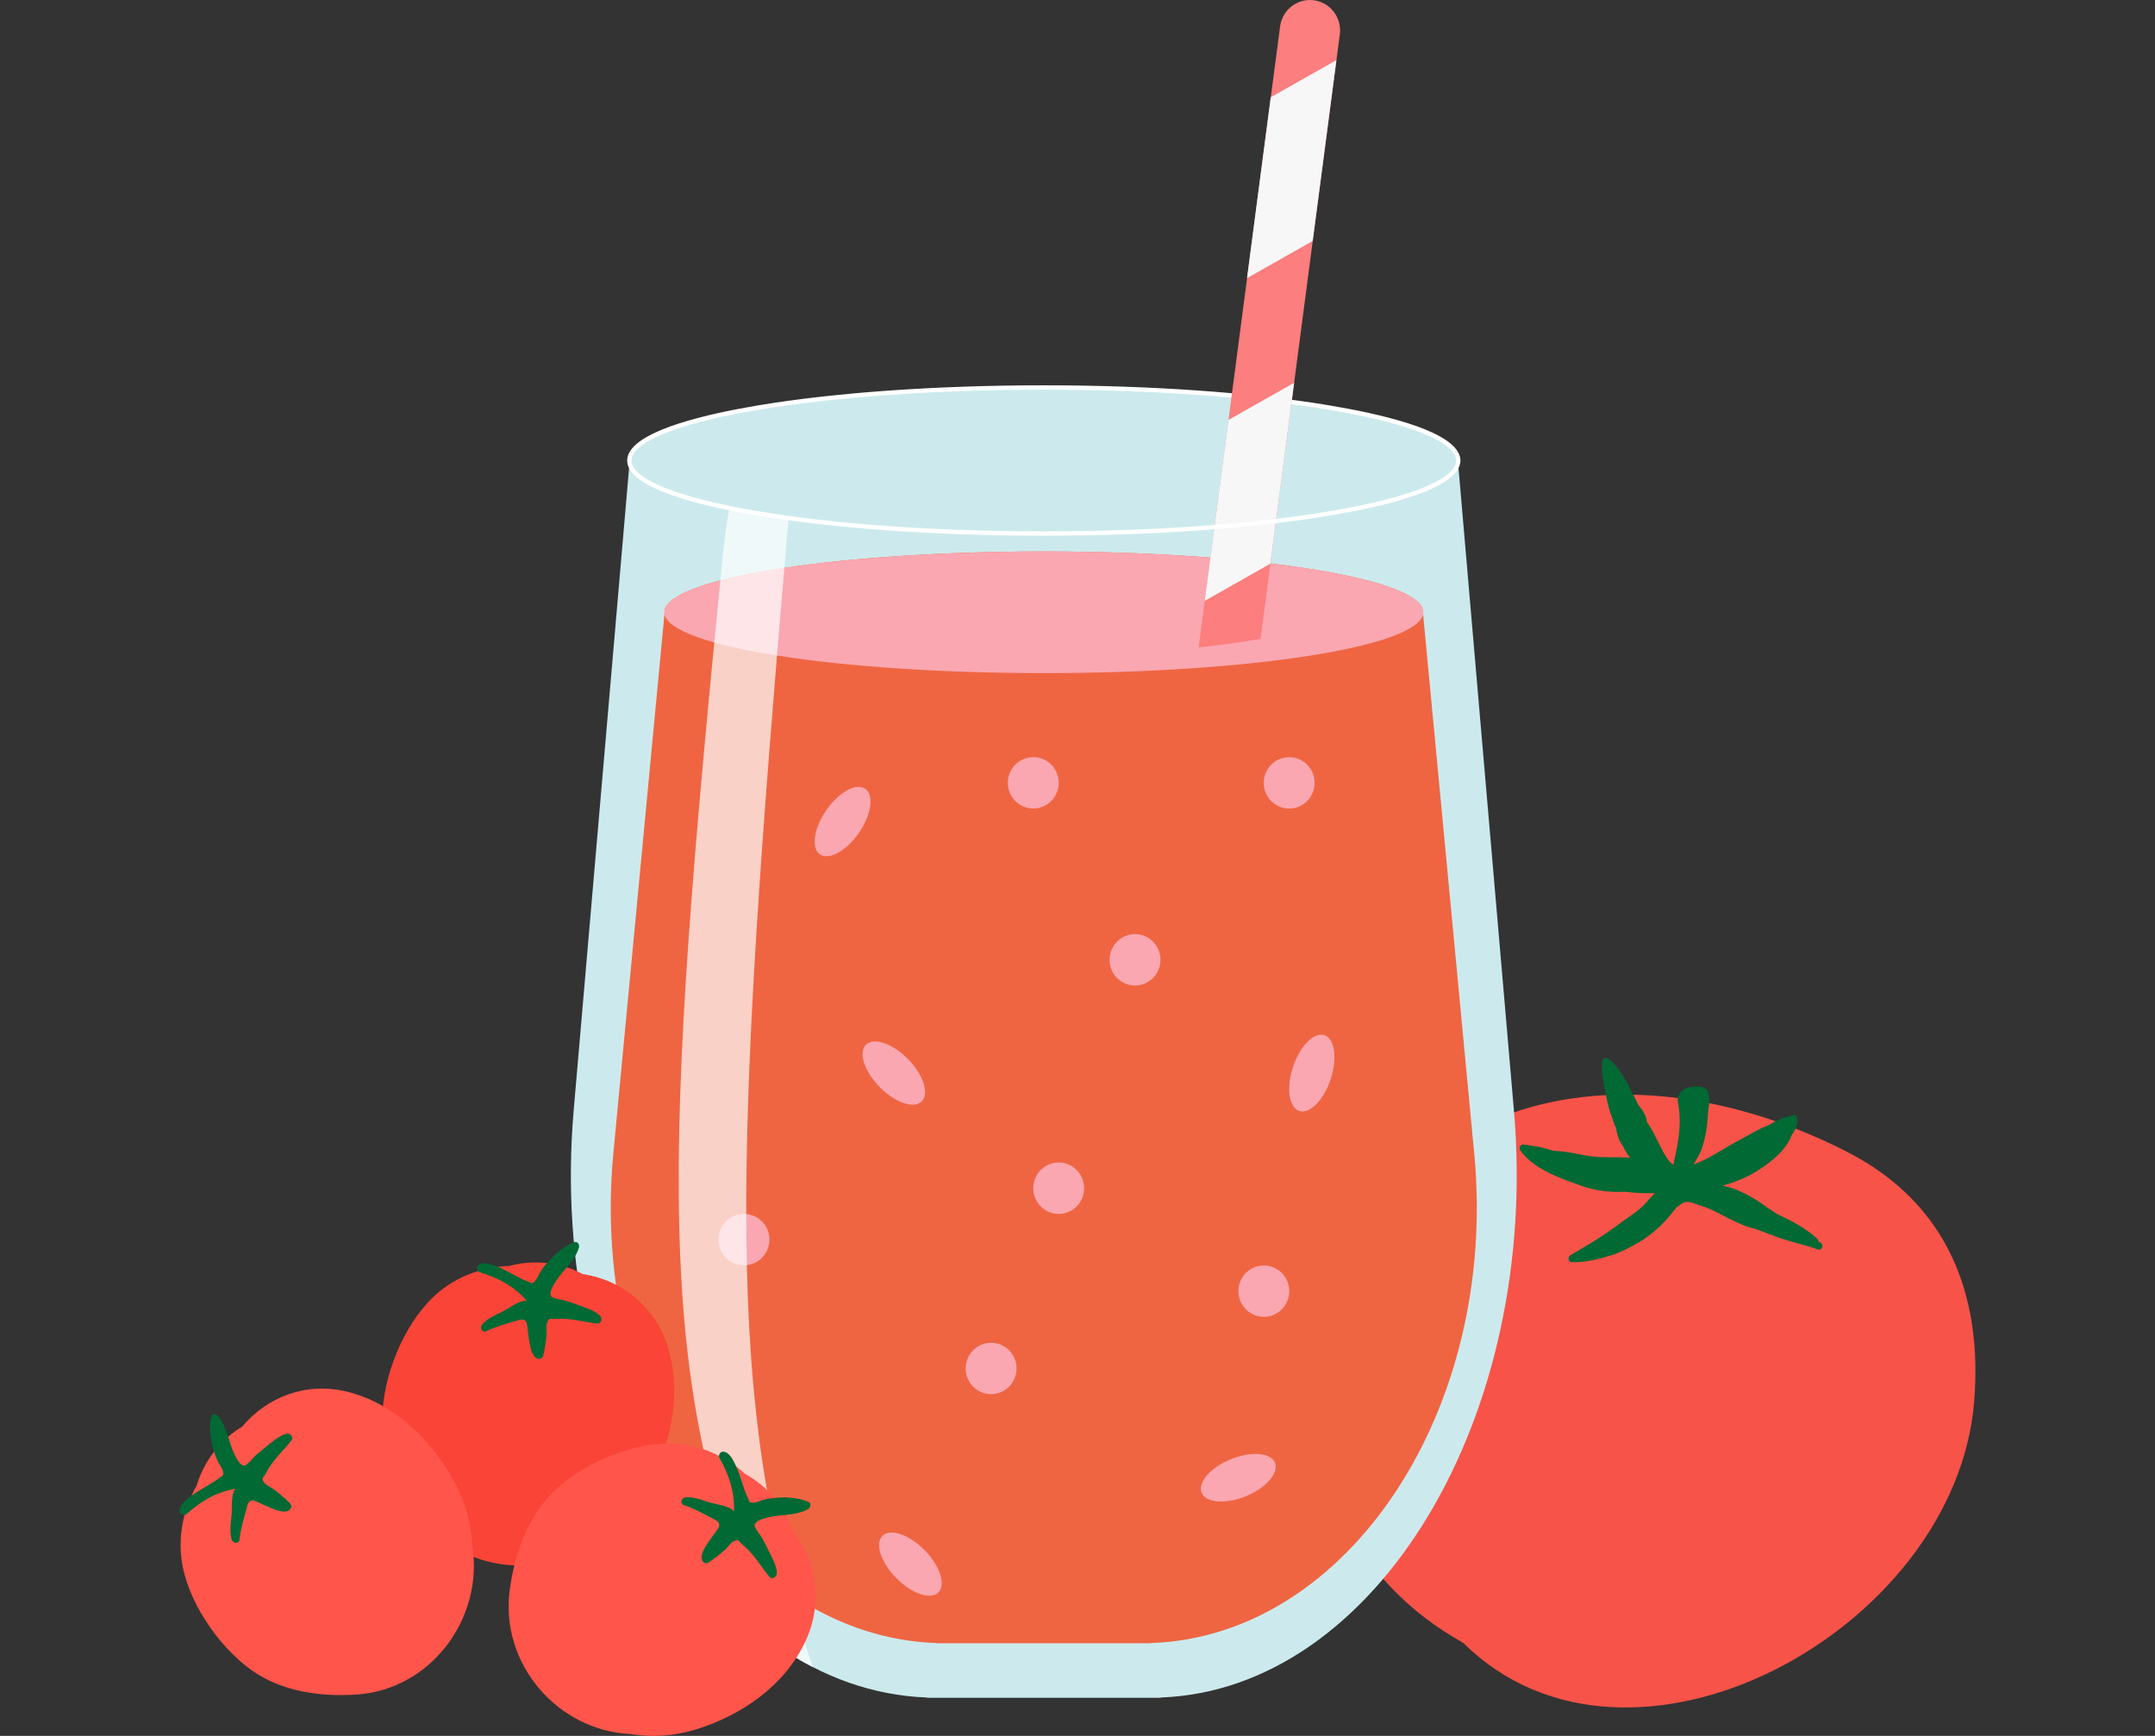 <svg width="72" height="58" viewBox="0 0 72 58" fill="none" xmlns="http://www.w3.org/2000/svg">
<rect x="0" y="0" width="72" height="58" fill="#333333" stroke="none"/>
<g clip-path="url(#clip0_3127_132896)">
<g clip-path="url(#clip1_3127_132896)">
<path d="M65.958 46.837C66.252 43.238 65.044 40.195 61.723 38.491C58.647 36.913 54.964 36.083 51.559 36.884C47.567 37.824 44.894 40.938 44.233 44.925C43.517 49.239 45.203 52.827 48.891 54.894C54.45 60.405 65.331 54.49 65.958 46.836V46.837Z" fill="#F85348"/>
<path d="M56.205 40.207C56.389 40.079 56.645 40.233 56.739 40.259C56.834 40.286 56.927 40.318 57.017 40.351C57.441 40.507 58.066 40.935 58.629 41.054C58.692 41.08 58.757 41.103 58.822 41.124C58.997 41.195 59.175 41.254 59.329 41.314C59.79 41.492 60.272 41.58 60.733 41.744C60.872 41.793 60.949 41.598 60.83 41.523C60.806 41.507 60.781 41.493 60.757 41.478C60.755 41.448 60.746 41.42 60.725 41.4C60.337 41.032 59.841 40.784 59.357 40.554C59.248 40.476 59.136 40.402 59.023 40.332C58.722 40.1 58.373 39.905 58.042 39.762C57.883 39.694 57.718 39.65 57.55 39.614C57.921 39.518 58.279 39.373 58.611 39.182C59.046 38.93 59.667 38.465 59.857 37.938C59.943 37.803 60.062 37.611 60.053 37.476C60.051 37.45 60.046 37.427 60.039 37.406C60.039 37.384 60.037 37.362 60.033 37.34C60.023 37.278 59.959 37.248 59.903 37.264C59.874 37.271 59.846 37.284 59.818 37.296C59.576 37.312 59.218 37.518 59.112 37.582C59.11 37.583 59.109 37.585 59.107 37.587C58.721 37.731 58.349 37.975 58.004 38.151C57.524 38.397 56.381 39.245 55.89 38.907C55.581 38.696 55.362 37.952 55.026 37.491C55.01 37.278 54.861 37.061 54.733 36.91C54.637 36.703 54.522 36.504 54.429 36.312C54.275 35.991 54.03 35.589 53.739 35.375C53.663 35.32 53.548 35.349 53.536 35.453C53.48 35.897 53.62 36.407 53.709 36.838C53.76 37.083 53.842 37.297 53.925 37.531C53.943 37.581 53.966 37.629 53.989 37.676C54.007 37.791 54.032 37.898 54.062 37.987C54.104 38.111 54.165 38.218 54.238 38.314C54.287 38.444 54.369 38.568 54.466 38.686C54.437 38.682 54.408 38.678 54.378 38.676C53.995 38.654 53.618 38.684 53.234 38.643C52.836 38.6 52.356 38.459 51.922 38.454C51.747 38.41 51.575 38.348 51.396 38.316C51.235 38.288 51.074 38.267 50.914 38.239C50.818 38.222 50.727 38.345 50.789 38.432C51.249 39.074 52.134 39.372 52.839 39.621C53.305 39.786 53.79 39.845 54.282 39.818C54.607 39.859 54.948 39.876 55.285 39.862C55.112 40.047 54.957 40.251 54.761 40.409C54.523 40.602 54.259 40.769 54.014 40.955C53.517 41.331 53.001 41.623 52.469 41.939C52.374 41.995 52.388 42.165 52.511 42.17C52.984 42.19 53.47 42.054 53.873 41.93C54.276 41.806 54.87 41.451 55.034 41.327C55.47 40.999 55.678 40.773 56.02 40.334" fill="#006934"/>
<path d="M57.081 36.576C57.084 36.529 57.075 36.482 57.048 36.439C56.932 36.257 56.579 36.3 56.402 36.34C56.224 36.38 56.045 36.55 56.054 36.751C56.054 36.755 56.055 36.758 56.056 36.761C56.053 36.775 56.052 36.789 56.055 36.804C56.233 37.669 56.012 38.428 55.826 39.267C55.797 39.4 56.006 39.461 56.05 39.338C56.076 39.418 56.204 39.434 56.245 39.348C56.258 39.32 56.268 39.289 56.278 39.26C56.324 39.282 56.379 39.273 56.413 39.205C56.561 38.903 56.775 38.651 56.877 38.322C56.978 37.998 57.035 37.694 57.052 37.355C57.056 37.264 57.074 37.144 57.083 37.022C57.112 36.867 57.122 36.713 57.081 36.575V36.576Z" fill="#006934"/>
<path d="M46.138 46.452L45.67 46.445C45.43 46.442 45.24 46.231 45.271 45.991C45.467 44.489 46.466 42.556 47.111 41.539C47.236 41.34 47.501 41.287 47.691 41.424L48.074 41.7C48.25 41.828 48.298 42.071 48.181 42.255C47.587 43.193 46.719 44.904 46.55 46.105C46.522 46.309 46.342 46.455 46.139 46.452L46.138 46.452Z" fill="#FFCDC9"/>
<path d="M38.781 56.717V56.726H30.968V56.717C23.786 56.455 18.281 47.374 19.167 37.101L21.033 15.46L21.051 15.243C21.474 13.962 27.502 12.947 34.875 12.947C42.247 12.947 48.249 13.958 48.694 15.235L48.715 15.466L50.581 37.101C51.466 47.374 45.963 56.456 38.782 56.717H38.781Z" fill="#CCEAED"/>
<path d="M38.451 54.898V54.905H31.297V54.898C24.721 54.679 19.68 47.111 20.491 38.551L22.2 20.518L22.216 20.337C22.603 19.27 28.123 18.424 34.874 18.424C41.626 18.424 47.121 19.266 47.529 20.33L47.547 20.523L49.256 38.551C50.066 47.111 45.028 54.679 38.452 54.898H38.451Z" fill="#EF6542"/>
<path d="M47.555 20.457C47.555 20.479 47.553 20.501 47.547 20.523C47.332 21.616 41.74 22.49 34.875 22.49C28.01 22.49 22.401 21.612 22.2 20.518C22.197 20.498 22.194 20.477 22.194 20.457C22.194 20.416 22.202 20.377 22.216 20.337C22.603 19.27 28.123 18.424 34.874 18.424C41.626 18.424 47.121 19.266 47.529 20.33C47.547 20.372 47.555 20.414 47.555 20.457Z" fill="#FAA7B1"/>
<path d="M43.203 35.639C43.437 34.941 43.907 34.47 44.253 34.589C44.599 34.707 44.689 35.369 44.455 36.068C44.222 36.766 43.752 37.237 43.406 37.118C43.06 37 42.969 36.338 43.203 35.639Z" fill="#FAA7B1"/>
<path d="M27.61 27.066C28.029 26.463 28.612 26.145 28.911 26.357C29.21 26.568 29.112 27.23 28.693 27.833C28.274 28.437 27.691 28.755 27.392 28.543C27.093 28.331 27.191 27.67 27.61 27.066Z" fill="#FAA7B1"/>
<path d="M30.798 36.797C31.056 36.537 30.847 35.902 30.331 35.381C29.814 34.859 29.187 34.648 28.928 34.909C28.67 35.169 28.88 35.804 29.396 36.325C29.912 36.847 30.54 37.058 30.798 36.797Z" fill="#FAA7B1"/>
<path d="M31.353 53.205C31.611 52.944 31.402 52.31 30.886 51.788C30.369 51.267 29.741 51.055 29.483 51.316C29.225 51.577 29.434 52.211 29.951 52.732C30.467 53.254 31.095 53.465 31.353 53.205Z" fill="#FAA7B1"/>
<path d="M41.619 49.994C40.942 50.269 40.282 50.214 40.146 49.872C40.01 49.529 40.448 49.029 41.126 48.755C41.804 48.479 42.464 48.534 42.6 48.876C42.736 49.219 42.297 49.719 41.619 49.994Z" fill="#FAA7B1"/>
<path d="M43.074 43.186C43.099 42.713 42.74 42.308 42.271 42.283C41.802 42.257 41.402 42.62 41.377 43.094C41.352 43.567 41.711 43.972 42.18 43.997C42.648 44.023 43.049 43.66 43.074 43.186Z" fill="#FAA7B1"/>
<path d="M38.749 32.267C38.857 31.805 38.574 31.343 38.117 31.234C37.66 31.125 37.203 31.411 37.095 31.872C36.987 32.334 37.27 32.796 37.727 32.905C38.183 33.014 38.641 32.728 38.749 32.267Z" fill="#FAA7B1"/>
<path d="M43.915 26.269C43.976 25.799 43.649 25.368 43.183 25.306C42.718 25.244 42.291 25.574 42.229 26.044C42.168 26.515 42.495 26.946 42.961 27.008C43.426 27.07 43.853 26.739 43.915 26.269Z" fill="#FAA7B1"/>
<path d="M35.35 26.353C35.457 25.891 35.175 25.429 34.718 25.32C34.261 25.211 33.803 25.497 33.695 25.958C33.587 26.42 33.87 26.882 34.327 26.991C34.784 27.1 35.242 26.814 35.35 26.353Z" fill="#FAA7B1"/>
<path d="M36.199 39.898C36.307 39.436 36.024 38.974 35.567 38.865C35.11 38.756 34.653 39.042 34.545 39.503C34.437 39.965 34.72 40.427 35.177 40.536C35.634 40.645 36.091 40.359 36.199 39.898Z" fill="#FAA7B1"/>
<path d="M33.535 46.468C33.943 46.233 34.084 45.709 33.852 45.297C33.619 44.886 33.1 44.742 32.692 44.978C32.285 45.213 32.143 45.737 32.376 46.149C32.608 46.56 33.127 46.704 33.535 46.468Z" fill="#FAA7B1"/>
<path d="M25.671 41.663C25.806 41.209 25.55 40.73 25.101 40.594C24.651 40.458 24.177 40.716 24.043 41.17C23.908 41.624 24.163 42.102 24.613 42.239C25.063 42.375 25.536 42.117 25.671 41.663Z" fill="#FAA7B1"/>
<path opacity="0.7" d="M27.161 55.703C26.612 55.421 26.082 55.085 25.574 54.698C21.774 46.186 22.165 38.584 24.155 18.504C24.209 17.957 24.287 17.428 24.368 16.976C24.965 17.098 25.631 17.209 26.353 17.309C26.333 17.49 26.315 17.674 26.299 17.86C24.551 38.376 24.126 47.048 27.161 55.703H27.161Z" fill="white"/>
<path d="M44.389 13.54C41.806 13.111 38.428 12.874 34.875 12.874C31.322 12.874 27.93 13.111 25.345 13.542C23.595 13.834 21.474 14.337 21.036 15.101H21.21C21.613 14.573 23.097 14.065 25.368 13.686C27.946 13.257 31.322 13.02 34.874 13.02C38.427 13.02 41.79 13.256 44.365 13.684C46.643 14.063 48.134 14.572 48.538 15.101H48.711C48.273 14.335 46.142 13.832 44.388 13.54H44.389Z" fill="white"/>
<path d="M44.773 1.016C44.773 1.06 44.77 1.105 44.764 1.15L42.486 18.526L42.116 21.347C41.492 21.455 40.798 21.55 40.048 21.632L40.252 20.075L40.494 18.227L41.044 14.031L41.666 9.293L42.458 3.249L42.769 0.883C42.842 0.326 43.348 -0.065 43.898 0.009C44.405 0.077 44.773 0.513 44.773 1.016V1.016Z" fill="#FC7E7E"/>
<path d="M44.65 2.009L43.858 8.051L41.664 9.293L42.457 3.249L44.65 2.009Z" fill="#F7F7F7"/>
<path d="M43.237 12.791L42.444 18.833L40.251 20.076L41.044 14.031L43.237 12.791Z" fill="#F7F7F7"/>
<path d="M48.761 15.209C48.749 15.172 48.732 15.136 48.711 15.101H48.538C48.578 15.154 48.607 15.206 48.626 15.259C48.626 15.26 48.626 15.261 48.627 15.262C48.642 15.301 48.65 15.342 48.65 15.387C48.65 15.412 48.648 15.432 48.644 15.45C48.644 15.452 48.644 15.453 48.643 15.454C48.537 16.048 47.029 16.636 44.506 17.067C41.912 17.51 38.492 17.754 34.874 17.754C31.256 17.754 27.827 17.509 25.232 17.064C22.708 16.631 21.203 16.042 21.104 15.448C21.101 15.428 21.099 15.407 21.099 15.387C21.099 15.347 21.105 15.308 21.119 15.266C21.138 15.211 21.168 15.155 21.209 15.101H21.035C21.013 15.139 20.995 15.179 20.982 15.22C20.963 15.276 20.954 15.331 20.954 15.387C20.954 15.415 20.956 15.444 20.961 15.472C21.104 16.33 23.349 16.889 25.207 17.208C27.81 17.654 31.243 17.899 34.874 17.899C38.504 17.899 41.928 17.654 44.529 17.21C46.384 16.893 48.628 16.336 48.785 15.481C48.791 15.452 48.794 15.421 48.794 15.387C48.794 15.323 48.783 15.265 48.761 15.209H48.761Z" fill="white"/>
<path d="M13.957 50.573C15.403 52.606 18.328 52.873 20.172 51.265C20.759 50.861 21.276 50.307 21.66 49.616C22.438 48.215 22.803 46.507 22.294 44.947C21.86 43.616 20.747 42.761 19.463 42.566C18.99 42.309 18.438 42.167 17.808 42.182C17.542 42.188 17.276 42.229 17.015 42.297C16.173 42.328 15.351 42.604 14.67 43.163C13.611 44.031 12.872 45.742 12.788 47.1C12.709 48.357 13.243 49.569 13.957 50.573Z" fill="#F94437"/>
<path d="M20.064 43.984C19.944 43.831 19.674 43.732 19.499 43.669C19.305 43.599 19.11 43.527 18.914 43.462C18.81 43.428 18.494 43.399 18.423 43.323C18.272 43.162 18.673 42.657 18.792 42.516C18.989 42.282 19.269 41.977 19.344 41.68C19.366 41.591 19.299 41.463 19.191 41.503C18.892 41.612 18.575 41.864 18.364 42.099C18.249 42.227 18.135 42.36 18.045 42.509C17.996 42.59 17.963 42.7 17.901 42.771C17.771 42.921 17.784 42.875 17.619 42.811C17.262 42.675 16.943 42.443 16.587 42.309C16.415 42.244 16.139 42.136 15.981 42.267C15.901 42.332 15.936 42.478 16.03 42.507C16.64 42.697 17.148 42.955 17.578 43.439C17.59 43.453 17.604 43.462 17.618 43.468C17.593 43.462 17.567 43.458 17.537 43.46C17.31 43.476 17.001 43.716 16.801 43.816C16.551 43.941 16.311 44.035 16.115 44.244C16.017 44.35 16.099 44.549 16.252 44.475C16.569 44.322 16.902 44.231 17.243 44.133C17.377 44.094 17.495 44.048 17.571 44.153C17.618 44.218 17.618 44.367 17.633 44.449C17.672 44.663 17.699 45.357 17.989 45.4C18.065 45.411 18.133 45.366 18.152 45.289C18.208 45.054 18.236 44.827 18.26 44.588C18.271 44.474 18.241 44.297 18.276 44.2C18.351 43.987 18.402 44.087 18.555 44.071C19.019 44.022 19.502 44.171 19.955 44.224C20.078 44.238 20.128 44.066 20.063 43.983L20.064 43.984Z" fill="#006934"/>
<path d="M11.926 56.617C14.399 56.446 16.164 54.074 15.781 51.645C15.75 50.929 15.556 50.192 15.177 49.499C14.408 48.093 13.163 46.881 11.581 46.495C10.232 46.167 8.926 46.672 8.086 47.672C7.622 47.944 7.21 48.342 6.892 48.891C6.757 49.123 6.651 49.373 6.571 49.633C6.153 50.372 5.953 51.223 6.065 52.103C6.238 53.468 7.29 55.005 8.388 55.792C9.404 56.521 10.706 56.701 11.927 56.617L11.926 56.617Z" fill="#FF554A"/>
<path d="M9.597 47.903C9.405 47.927 9.179 48.106 9.034 48.223C8.873 48.352 8.71 48.482 8.552 48.616C8.468 48.687 8.278 48.944 8.177 48.965C7.962 49.01 7.747 48.399 7.691 48.222C7.598 47.93 7.488 47.529 7.278 47.308C7.215 47.241 7.072 47.232 7.048 47.346C6.983 47.66 7.028 48.065 7.115 48.37C7.162 48.537 7.215 48.705 7.292 48.86C7.334 48.944 7.41 49.03 7.437 49.121C7.494 49.312 7.462 49.276 7.322 49.385C7.02 49.618 6.656 49.771 6.356 50.006C6.211 50.119 5.975 50.3 6.001 50.504C6.014 50.608 6.155 50.654 6.229 50.588C6.711 50.166 7.194 49.864 7.829 49.75C7.847 49.746 7.862 49.739 7.875 49.731C7.857 49.749 7.839 49.77 7.826 49.796C7.719 50 7.759 50.391 7.738 50.615C7.712 50.896 7.664 51.152 7.737 51.429C7.773 51.57 7.984 51.603 8.003 51.434C8.041 51.081 8.141 50.747 8.237 50.402C8.274 50.267 8.298 50.141 8.426 50.131C8.506 50.125 8.63 50.203 8.708 50.233C8.909 50.312 9.507 50.655 9.696 50.428C9.745 50.369 9.743 50.287 9.688 50.23C9.52 50.058 9.344 49.914 9.155 49.768C9.065 49.7 8.9 49.631 8.837 49.55C8.698 49.373 8.808 49.382 8.875 49.243C9.078 48.818 9.458 48.483 9.741 48.121C9.818 48.023 9.699 47.889 9.595 47.901L9.597 47.903Z" fill="#006934"/>
<path d="M17.032 53.11C16.692 55.59 18.629 57.82 21.062 57.938C21.762 58.054 22.516 58.013 23.265 57.78C24.785 57.307 26.215 56.324 26.911 54.839C27.505 53.573 27.282 52.178 26.485 51.142C26.317 50.627 26.015 50.139 25.548 49.712C25.351 49.532 25.131 49.376 24.895 49.244C24.264 48.68 23.48 48.308 22.605 48.238C21.246 48.13 19.543 48.856 18.554 49.781C17.64 50.636 17.2 51.886 17.032 53.11L17.032 53.11Z" fill="#FF554A"/>
<path d="M25.952 52.589C25.969 52.394 25.841 52.134 25.758 51.967C25.665 51.781 25.572 51.593 25.475 51.41C25.424 51.312 25.214 51.071 25.214 50.968C25.215 50.746 25.85 50.658 26.033 50.639C26.335 50.607 26.746 50.58 27.004 50.418C27.081 50.369 27.119 50.23 27.014 50.183C26.723 50.054 26.321 50.016 26.008 50.039C25.836 50.052 25.663 50.069 25.496 50.114C25.406 50.139 25.307 50.196 25.213 50.204C25.016 50.222 25.057 50.198 24.981 50.037C24.816 49.69 24.743 49.3 24.577 48.954C24.497 48.788 24.37 48.518 24.166 48.502C24.063 48.494 23.99 48.624 24.038 48.711C24.349 49.273 24.542 49.813 24.523 50.464C24.523 50.482 24.527 50.498 24.532 50.513C24.518 50.491 24.502 50.469 24.479 50.451C24.303 50.304 23.916 50.263 23.703 50.197C23.436 50.113 23.198 50.014 22.914 50.029C22.77 50.037 22.694 50.239 22.855 50.291C23.189 50.402 23.492 50.568 23.807 50.734C23.93 50.799 24.047 50.849 24.03 50.977C24.02 51.057 23.919 51.165 23.874 51.235C23.756 51.416 23.302 51.938 23.482 52.171C23.53 52.232 23.61 52.247 23.676 52.204C23.877 52.073 24.053 51.929 24.233 51.771C24.318 51.697 24.418 51.547 24.509 51.502C24.709 51.401 24.677 51.508 24.799 51.603C25.168 51.89 25.416 52.334 25.709 52.688C25.788 52.784 25.942 52.694 25.952 52.589L25.952 52.589Z" fill="#006934"/>
</g>
</g>
<defs>
<clipPath id="clip0_3127_132896">
<rect width="72" height="58" fill="white"/>
</clipPath>
<clipPath id="clip1_3127_132896">
<rect width="60" height="58" fill="white" transform="translate(6)"/>
</clipPath>
</defs>
</svg>
